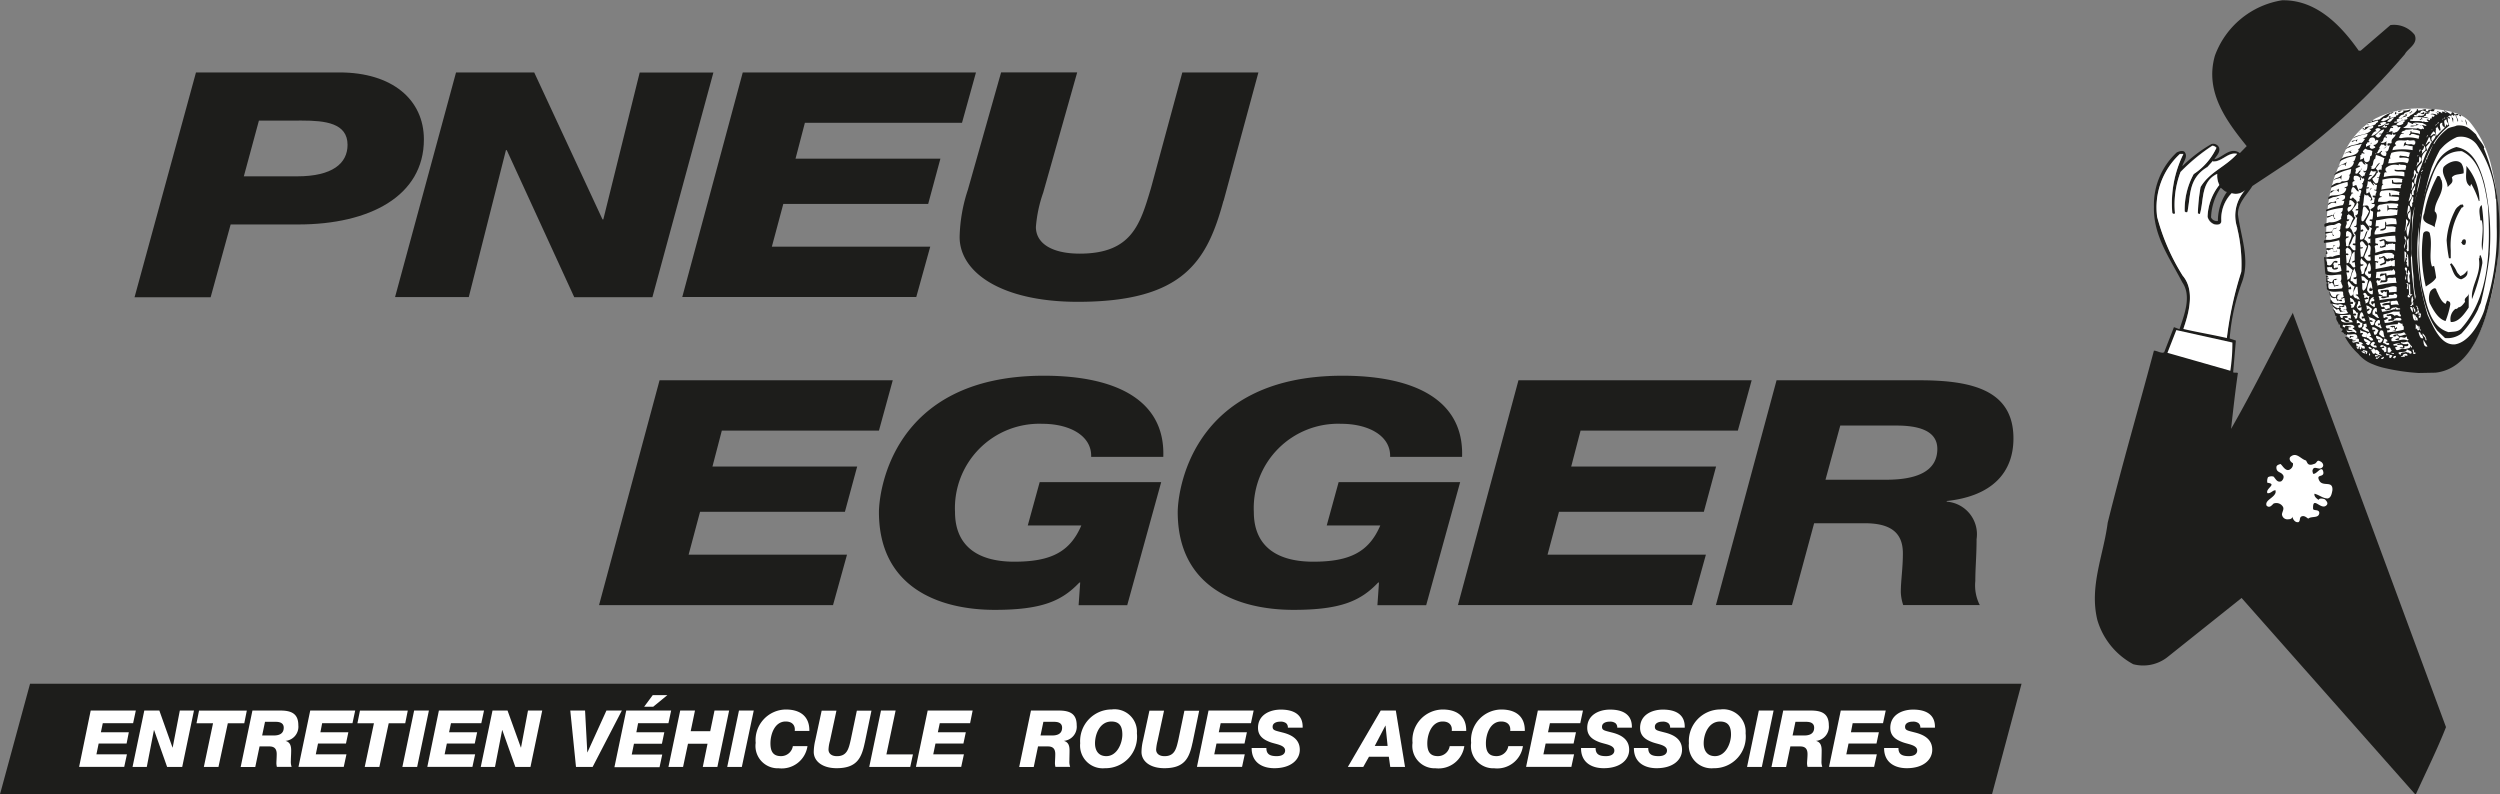 <svg xmlns="http://www.w3.org/2000/svg" xmlns:xlink="http://www.w3.org/1999/xlink" width="158" height="50.197" viewBox="0 0 158 50.197">
  <rect x="0" y="0" width="158" height="50.197" fill="#808080" stroke="none"/>
  <defs>
    <style>
      .cls-1 {
        fill: none;
      }

      .cls-2 {
        fill: #1d1d1b;
      }

      .cls-3 {
        fill: #fff;
      }

      .cls-4 {
        clip-path: url(#clip-path);
      }
    </style>
    <clipPath id="clip-path">
      <rect id="Rechteck_902" data-name="Rechteck 902" class="cls-1" width="158" height="50.197"/>
    </clipPath>
  </defs>
  <g id="TWO_Kunden_Logosammlung_PneuEgger" transform="translate(-0.15 -0.15)">
    <path id="Pfad_2252" data-name="Pfad 2252" class="cls-2" d="M126.044,50.177H.15l1.9-6.987H127.912l-1.867,6.987Z" transform="translate(0 0.17)"/>
    <path id="Pfad_2253" data-name="Pfad 2253" class="cls-3" d="M5.863,44.88H8.714l-.171.8H6.626l-.12.572H8.272l-.141.713H6.365l-.141.683H8.152l-.171.793H5.13l.733-3.564Z" transform="translate(0.02 0.176)"/>
    <path id="Pfad_2254" data-name="Pfad 2254" class="cls-3" d="M9.233,44.88h.954l.833,2.339h.01l.452-2.339h.894l-.743,3.564h-.954l-.823-2.329h-.01l-.452,2.329h-.9l.743-3.564Z" transform="translate(0.033 0.176)"/>
    <path id="Pfad_2255" data-name="Pfad 2255" class="cls-3" d="M15.542,45.683H14.5l-.592,2.761h-.924l.582-2.761H12.52l.161-.8H15.7l-.161.8Z" transform="translate(0.049 0.176)"/>
    <path id="Pfad_2256" data-name="Pfad 2256" class="cls-3" d="M16.053,44.88H17.8c.653,0,1.144.161,1.144.924a.9.9,0,0,1-.813.994h0c.261.07.361.261.361.6,0,.261-.02.462-.02.663a.951.951,0,0,0,.05.381h-.934a1.386,1.386,0,0,1-.03-.2c0-.181.02-.371.02-.612,0-.311-.131-.482-.462-.482h-.622l-.271,1.3H15.3l.743-3.564h0Zm.6,1.576H17.4c.331,0,.622-.11.622-.492,0-.3-.251-.371-.5-.371h-.683l-.181.863Z" transform="translate(0.06 0.176)"/>
    <path id="Pfad_2257" data-name="Pfad 2257" class="cls-3" d="M19.683,44.88h2.841l-.171.8H20.436l-.11.572h1.767l-.151.713H20.175l-.141.683h1.938l-.171.793H18.94l.743-3.564Z" transform="translate(0.074 0.176)"/>
    <path id="Pfad_2258" data-name="Pfad 2258" class="cls-3" d="M25.672,45.683H24.628l-.592,2.761h-.924l.582-2.761H22.65l.161-.8h3.022l-.161.8Z" transform="translate(0.089 0.176)"/>
    <path id="Pfad_2259" data-name="Pfad 2259" class="cls-3" d="M26.223,44.88h.934l-.743,3.564H25.48l.743-3.564Z" transform="translate(0.1 0.176)"/>
    <path id="Pfad_2260" data-name="Pfad 2260" class="cls-3" d="M27.783,44.88h2.851l-.171.8H28.546l-.12.572H30.2l-.151.713H28.285l-.141.683h1.928l-.171.793H27.05l.733-3.564Z" transform="translate(0.106 0.176)"/>
    <path id="Pfad_2261" data-name="Pfad 2261" class="cls-3" d="M31.153,44.88h.954l.843,2.339h.01L33.4,44.88H34.3l-.743,3.564H32.6l-.823-2.329h-.01l-.452,2.329h-.9l.743-3.564Z" transform="translate(0.119 0.176)"/>
    <path id="Pfad_2262" data-name="Pfad 2262" class="cls-3" d="M36.05,44.88h.934l.141,2.64h.01l1.2-2.64h.974l-1.847,3.564H36.411L36.05,44.88Z" transform="translate(0.142 0.176)"/>
    <path id="Pfad_2263" data-name="Pfad 2263" class="cls-3" d="M39.573,44.884h2.841l-.171.8H40.326l-.11.572h1.767l-.151.723H40.065l-.141.683h1.928l-.171.8H38.83l.743-3.564h0Zm1.677-.974h.924l-.894.733h-.572l.542-.733Z" transform="translate(0.152 0.173)"/>
    <path id="Pfad_2264" data-name="Pfad 2264" class="cls-3" d="M42.973,44.88h.934l-.271,1.305H44.87l.271-1.305h.924l-.743,3.564H44.4l.3-1.466H43.465l-.311,1.466H42.23l.743-3.564Z" transform="translate(0.166 0.176)"/>
    <path id="Pfad_2265" data-name="Pfad 2265" class="cls-3" d="M46.673,44.88h.934l-.753,3.564H45.93l.743-3.564Z" transform="translate(0.18 0.176)"/>
    <path id="Pfad_2266" data-name="Pfad 2266" class="cls-3" d="M50.19,46.165c.04-.331-.141-.592-.572-.592-.7,0-.964.813-.964,1.375,0,.462.131.813.663.813a.75.75,0,0,0,.753-.632h.924a1.644,1.644,0,0,1-1.817,1.4,1.41,1.41,0,0,1-1.456-1.606,1.933,1.933,0,0,1,1.907-2.108c.894,0,1.5.422,1.486,1.355H50.18Z" transform="translate(0.188 0.176)"/>
    <path id="Pfad_2267" data-name="Pfad 2267" class="cls-3" d="M54.6,46.918c-.2.954-.492,1.606-1.777,1.606-.924,0-1.446-.462-1.446-1.024a3.334,3.334,0,0,1,.1-.753l.4-1.857h.934L52.4,46.8a2.354,2.354,0,0,0-.09.542c0,.261.2.422.532.422.643,0,.743-.472.873-1.034L54.1,44.89h.924L54.6,46.928h0Z" transform="translate(0.202 0.176)"/>
    <path id="Pfad_2268" data-name="Pfad 2268" class="cls-3" d="M55.613,44.88h.924l-.582,2.771h1.677l-.171.793H54.87l.743-3.564Z" transform="translate(0.216 0.176)"/>
    <path id="Pfad_2269" data-name="Pfad 2269" class="cls-3" d="M58.553,44.88h2.841l-.161.8H59.316l-.12.572h1.767l-.151.713H59.045l-.141.683h1.938l-.171.793H57.81l.743-3.564Z" transform="translate(0.227 0.176)"/>
    <path id="Pfad_2270" data-name="Pfad 2270" class="cls-3" d="M65.053,44.88H66.8c.653,0,1.144.161,1.144.924a.9.9,0,0,1-.813.994h0c.261.07.361.261.361.6,0,.261-.01.462-.01.663a.951.951,0,0,0,.05.381H66.6a1.386,1.386,0,0,1-.03-.2c0-.181.02-.371.02-.612,0-.311-.131-.482-.462-.482H65.5l-.271,1.3H64.31l.743-3.564Zm.6,1.576H66.4c.331,0,.622-.11.622-.492,0-.3-.251-.371-.5-.371h-.683l-.181.863Z" transform="translate(0.253 0.176)"/>
    <path id="Pfad_2271" data-name="Pfad 2271" class="cls-3" d="M70.148,44.81a1.416,1.416,0,0,1,1.586,1.506,1.994,1.994,0,0,1-2.018,2.209,1.434,1.434,0,0,1-1.566-1.576,2,2,0,0,1,2-2.138ZM69.8,47.762c.673,0,1.014-.8,1.014-1.365,0-.532-.191-.823-.693-.823-.723,0-1.034.793-1.034,1.375,0,.462.221.813.713.813Z" transform="translate(0.268 0.176)"/>
    <path id="Pfad_2272" data-name="Pfad 2272" class="cls-3" d="M75.233,46.918c-.2.954-.492,1.606-1.777,1.606-.934,0-1.446-.462-1.446-1.024a3.335,3.335,0,0,1,.1-.753l.4-1.857h.924L73.024,46.8a3.055,3.055,0,0,0-.09.542c0,.261.2.422.532.422.643,0,.743-.472.873-1.034l.382-1.837h.934l-.422,2.038h0Z" transform="translate(0.283 0.176)"/>
    <path id="Pfad_2273" data-name="Pfad 2273" class="cls-3" d="M76.233,44.88h2.851l-.171.8H77l-.12.572h1.777l-.151.713H76.735l-.141.683h1.928l-.171.793H75.5l.733-3.564Z" transform="translate(0.297 0.176)"/>
    <path id="Pfad_2274" data-name="Pfad 2274" class="cls-3" d="M79.874,47.25c0,.381.211.512.653.512.371,0,.532-.161.532-.351,0-.351-.542-.392-.914-.522-.442-.161-.8-.392-.8-.914,0-.813.733-1.155,1.446-1.155.763,0,1.406.281,1.375,1.144h-.934a.344.344,0,0,0-.12-.291.567.567,0,0,0-.371-.09c-.231,0-.472.09-.472.321s.151.241.653.371,1.064.392,1.064,1.084c0,.632-.562,1.165-1.606,1.165-.853,0-1.446-.432-1.436-1.275h.934Z" transform="translate(0.311 0.176)"/>
    <path id="Pfad_2275" data-name="Pfad 2275" class="cls-3" d="M87.088,44.88h.944l.582,3.564h-.934l-.09-.643H86.335l-.361.643H85l2.078-3.564h0ZM86.7,47.119h.813l-.131-1.285h-.01L86.7,47.119Z" transform="translate(0.334 0.176)"/>
    <path id="Pfad_2276" data-name="Pfad 2276" class="cls-3" d="M91.55,46.165c.04-.331-.141-.592-.572-.592-.7,0-.974.813-.974,1.375,0,.462.131.813.663.813a.75.75,0,0,0,.753-.632h.924a1.644,1.644,0,0,1-1.817,1.4,1.41,1.41,0,0,1-1.456-1.606,1.933,1.933,0,0,1,1.907-2.108c.894,0,1.5.422,1.486,1.355H91.54Z" transform="translate(0.351 0.176)"/>
    <path id="Pfad_2277" data-name="Pfad 2277" class="cls-3" d="M95.23,46.165c.04-.331-.141-.592-.572-.592-.7,0-.964.813-.964,1.375,0,.462.131.813.663.813a.75.75,0,0,0,.753-.632h.924a1.644,1.644,0,0,1-1.817,1.4,1.41,1.41,0,0,1-1.456-1.606,1.933,1.933,0,0,1,1.907-2.108c.894,0,1.5.422,1.486,1.355H95.22Z" transform="translate(0.365 0.176)"/>
    <path id="Pfad_2278" data-name="Pfad 2278" class="cls-3" d="M96.963,44.88h2.851l-.171.8H97.726l-.12.572h1.767l-.151.713H97.455l-.141.683h1.938l-.171.793H96.22l.743-3.564Z" transform="translate(0.379 0.176)"/>
    <path id="Pfad_2279" data-name="Pfad 2279" class="cls-3" d="M100.6,47.25c0,.381.211.512.653.512.371,0,.532-.161.532-.351,0-.351-.542-.392-.914-.522-.442-.161-.8-.392-.8-.914,0-.813.733-1.155,1.446-1.155.763,0,1.406.281,1.375,1.144h-.924a.344.344,0,0,0-.12-.291.567.567,0,0,0-.371-.09c-.231,0-.472.09-.472.321s.151.241.653.371,1.064.392,1.064,1.084c0,.632-.562,1.165-1.606,1.165-.853,0-1.446-.432-1.436-1.275h.924Z" transform="translate(0.392 0.176)"/>
    <path id="Pfad_2280" data-name="Pfad 2280" class="cls-3" d="M103.914,47.25c0,.381.211.512.653.512.371,0,.532-.161.532-.351,0-.351-.542-.392-.9-.522-.442-.161-.8-.392-.8-.914,0-.813.733-1.155,1.446-1.155.763,0,1.406.281,1.375,1.144h-.924a.344.344,0,0,0-.12-.291.567.567,0,0,0-.371-.09c-.231,0-.472.09-.472.321s.151.241.653.371,1.064.392,1.064,1.084c0,.632-.562,1.165-1.606,1.165-.843,0-1.446-.432-1.436-1.275h.934Z" transform="translate(0.405 0.176)"/>
    <path id="Pfad_2281" data-name="Pfad 2281" class="cls-3" d="M108.468,44.81a1.416,1.416,0,0,1,1.586,1.506,1.994,1.994,0,0,1-2.018,2.209,1.434,1.434,0,0,1-1.566-1.576,2,2,0,0,1,2-2.138Zm-.351,2.952c.673,0,1.014-.8,1.014-1.365,0-.532-.191-.823-.693-.823-.723,0-1.034.793-1.034,1.375,0,.462.221.813.713.813Z" transform="translate(0.419 0.176)"/>
    <path id="Pfad_2282" data-name="Pfad 2282" class="cls-3" d="M110.873,44.88h.934l-.743,3.564h-.934l.743-3.564Z" transform="translate(0.434 0.176)"/>
    <path id="Pfad_2283" data-name="Pfad 2283" class="cls-3" d="M112.4,44.88h1.747c.653,0,1.144.161,1.144.924a.9.9,0,0,1-.813.994h0c.261.07.361.261.361.6,0,.261-.01.462-.01.663a.951.951,0,0,0,.05.381h-.934a1.386,1.386,0,0,1-.03-.2c0-.181.03-.371.03-.612,0-.311-.131-.482-.462-.482h-.622l-.271,1.3h-.924l.743-3.564h0Zm.6,1.576h.743c.331,0,.622-.11.622-.492,0-.3-.251-.371-.5-.371h-.683l-.181.863Z" transform="translate(0.44 0.176)"/>
    <path id="Pfad_2284" data-name="Pfad 2284" class="cls-3" d="M116.033,44.88h2.841l-.171.8h-1.918l-.11.572h1.767l-.151.713h-1.767l-.141.683h1.928l-.171.793H115.29l.743-3.564Z" transform="translate(0.454 0.176)"/>
    <g id="Gruppe_12540" data-name="Gruppe 12540" class="cls-4" transform="translate(0.15 0.15)">
      <path id="Pfad_2285" data-name="Pfad 2285" class="cls-3" d="M119.664,47.25c0,.381.211.512.653.512.371,0,.532-.161.532-.351,0-.351-.542-.392-.9-.522-.442-.161-.8-.392-.8-.914,0-.813.733-1.155,1.446-1.155.763,0,1.406.281,1.375,1.144h-.924a.344.344,0,0,0-.12-.291.567.567,0,0,0-.371-.09c-.231,0-.472.09-.472.321s.151.241.653.371,1.064.392,1.064,1.084c0,.632-.562,1.165-1.606,1.165-.843,0-1.446-.432-1.436-1.275h.934Z" transform="translate(0.318 0.026)"/>
      <path id="Pfad_2286" data-name="Pfad 2286" class="cls-2" d="M144.559,19.877c-1.305,2.44-2.57,5.02-3.925,7.379.131-1.175.261-2.359.432-3.534-.09-.04-.221,0-.3-.04l.171-2.008-.392-.131a13.417,13.417,0,0,1,.783-3.574c.522-1.436-.09-2.881-.261-4.277,0-.743.572-1.225.914-1.787l2.309-1.526a43.081,43.081,0,0,0,7.329-6.807c.171-.351.873-.653.612-1.225a1.658,1.658,0,0,0-1.526-.612l-1.877,1.616H148.7c-1.134-1.616-2.7-3.233-4.849-3.182a5.425,5.425,0,0,0-4.237,3.494c-.653,2.269.7,4.106,2.008,5.722l-.432.442c-.612-.442-1.094.3-1.616.392.131-.221.392-.432.3-.743a.4.4,0,0,0-.482-.221,8.891,8.891,0,0,0-1.837,1.4c.04-.261.392-.612.131-.914-.131-.09-.3-.04-.482.04a4.518,4.518,0,0,0-1.446,3.444c-.04,1.837,1,3.233,1.787,4.759.612.873.131,2.048-.171,2.972l-.351-.131-.612,1.576c-.131.131-.442-.09-.653-.09-.964,3.624-2.008,7.2-2.921,10.873-.261,2.048-1.175,4.016-.653,6.154a4.66,4.66,0,0,0,2.269,2.791,2.482,2.482,0,0,0,2.138-.432l4.708-3.755,11,12.439c.653-1.446,1.355-2.841,1.918-4.277l-9.688-26.193h0Zm-6.937,1.044c.351-1,.743-2.44-.04-3.363a13.383,13.383,0,0,1-1.616-3.715A4.641,4.641,0,0,1,137.4,9.868h.221a7.089,7.089,0,0,0-.7,3.715.1.1,0,0,0,.171.04,5.82,5.82,0,0,1,.351-2.62,11.505,11.505,0,0,1,2.008-1.657.377.377,0,0,1,.261.131,4.029,4.029,0,0,1-1.436,1.657,4.827,4.827,0,0,0-.572,2.359c.04.04.09.09.171.04.221-1,.03-2.1,1.265-2.841l.351-.392v.04c.562.04.964-.612,1.526-.482-.743.833-1.747,1.134-2.309,2.1a10.3,10.3,0,0,0-.171,1.657.169.169,0,0,0,.131.04c.261-.873.04-2.048,1.094-2.53a1.35,1.35,0,0,0,.131.7,3.41,3.41,0,0,0-.743,2.008.691.691,0,0,0,.432.482c.171.04.432.04.432-.221a2.305,2.305,0,0,1,.653-1.747.837.837,0,0,0,.873-.221,2.4,2.4,0,0,0-.522,2.4,9.667,9.667,0,0,1,.261,2.751,22.54,22.54,0,0,0-.914,4.186c-.964-.221-1.787-.351-2.751-.572h0Zm2.751-8.644a3.242,3.242,0,0,0-.572,1.837.4.4,0,0,1-.432-.221,3.541,3.541,0,0,1,.612-1.877c.131.09.261.261.392.261Z" transform="translate(0.37 -0.15)"/>
    </g>
    <path id="Pfad_2287" data-name="Pfad 2287" class="cls-2" d="M137.95,13.32a2.578,2.578,0,0,0,.954,1.064c0,.11-.11.04-.191.04a2.116,2.116,0,0,1-.873-1.024c0-.04.04-.08.11-.08Z" transform="translate(0.543 0.052)"/>
    <path id="Pfad_2288" data-name="Pfad 2288" class="cls-3" d="M141.01,14.51a2.4,2.4,0,0,1,.522-2.4.857.857,0,0,1-.873.221,2.291,2.291,0,0,0-.653,1.747c0,.261-.261.261-.442.221a.671.671,0,0,1-.432-.482,3.41,3.41,0,0,1,.743-2.008,1.351,1.351,0,0,1-.131-.7c-1.044.482-.833,1.657-1.094,2.53a.169.169,0,0,1-.131-.04,11.584,11.584,0,0,1,.171-1.657c.572-.964,1.566-1.265,2.309-2.1-.572-.131-.964.522-1.526.482v-.04l-.351.392c-1.235.733-1.044,1.837-1.265,2.841a.13.13,0,0,1-.171-.04,4.617,4.617,0,0,1,.572-2.359,4.02,4.02,0,0,0,1.436-1.657.377.377,0,0,0-.261-.131,11.974,11.974,0,0,0-2.008,1.657,5.82,5.82,0,0,0-.351,2.62.109.109,0,0,1-.171-.04,7.03,7.03,0,0,1,.7-3.715h-.221a4.574,4.574,0,0,0-1.436,3.976,13.383,13.383,0,0,0,1.616,3.715c.783.914.392,2.359.04,3.363.964.221,1.787.351,2.751.572a22.364,22.364,0,0,1,.914-4.186,9.668,9.668,0,0,0-.261-2.751h0Z" transform="translate(0.535 0.036)"/>
    <path id="Pfad_2289" data-name="Pfad 2289" class="cls-3" d="M140.7,21.713a11.8,11.8,0,0,1-.131,1.787l-3.976-1.134.562-1.436,3.534.783h0Z" transform="translate(0.538 0.082)"/>
    <path id="Pfad_2290" data-name="Pfad 2290" class="cls-3" d="M145.43,29.322c.09.131.261.09.392.04.221-.04.171-.3.392-.171.131.04.261.221.171.351-.221.3-.572-.181-.653.261l.04.171c.221.09.562-.612.653-.09.04.351-.482.09-.261.522s.873-.04.833.612c-.04.221-.09.482-.3.522-.3,0-.522-.221-.833-.3-.04.171.131.3.261.392.04-.131.261-.09.392-.04.09.09.221.221.131.351-.351.432-.914-.653-.873.261.04.131.392,0,.392.261-.04.351-.482.171-.7.351-.131-.09-.261-.221-.442-.131-.131.09-.04.261-.171.351-.221.04-.351-.171-.392-.351,0,.131-.131.171-.261.171a.345.345,0,0,1-.392-.3c0-.171.171-.351.04-.522a.482.482,0,0,0-.572-.171c-.131.131-.261.3-.442.131-.131-.351.482-.482.572-.833v-.131c-.171-.04-.3.221-.522.171-.131-.3.653-.572,0-.653a.563.563,0,0,1,.04-.351.458.458,0,0,1,.351-.04c.131.131.221.392.482.3.131-.09.221-.3.09-.432-.131-.171-.392-.131-.392-.442,0-.131.09-.171.261-.221.131.09.351.572.653.3a.369.369,0,0,0,.131-.351c-.171-.09-.261-.261-.171-.392.392-.351.653.131,1,.221l.09.171h0Z" transform="translate(0.562 0.113)"/>
    <path id="Pfad_2291" data-name="Pfad 2291" class="cls-3" d="M149.642,7.643A6.166,6.166,0,0,1,153,7c2.239.06,2.63.813,2.721.9a6.792,6.792,0,0,1,1.325,2.821,16.163,16.163,0,0,1,.442,4.558,16.977,16.977,0,0,1-1.094,5.592c-.331.713-1.024,2.54-3.032,2.741-1.928.02-3.725-.4-4.468-1.064a7.35,7.35,0,0,1-2.219-5.14c-.341-4.839.361-5.953,1.124-7.781a4.717,4.717,0,0,1,1.847-1.978h0Z" transform="translate(0.577 0.027)"/>
    <path id="Pfad_2292" data-name="Pfad 2292" class="cls-2" d="M147.381,12.63c-.09-.04-.131.04-.171.09.04,0,.09-.09.171-.04v-.04h0Z" transform="translate(0.58 0.049)"/>
    <path id="Pfad_2293" data-name="Pfad 2293" class="cls-2" d="M146.55,16.31a.149.149,0,0,0-.03-.09.123.123,0,0,0,.03.09Z" transform="translate(0.577 0.063)"/>
    <path id="Pfad_2294" data-name="Pfad 2294" class="cls-2" d="M154.49,7.54a.143.143,0,0,0-.02-.04v.04Z" transform="translate(0.608 0.029)"/>
    <path id="Pfad_2295" data-name="Pfad 2295" class="cls-2" d="M146.59,15.79v.09h.131v.04l.261-.131.09.221a.226.226,0,0,0,.07-.01c-.05-.03-.11-.04-.11-.12a.486.486,0,0,1,0-.171c-.05.141-.412.01-.442.09h0Z" transform="translate(0.577 0.061)"/>
    <path id="Pfad_2296" data-name="Pfad 2296" class="cls-2" d="M154.49,7.54c.04.11.05.241.09.351-.02-.151.07-.311-.09-.351Z" transform="translate(0.608 0.029)"/>
    <path id="Pfad_2297" data-name="Pfad 2297" class="cls-2" d="M147.04,15.7a.188.188,0,0,1,.141-.1h-.151a.87.87,0,0,1,.02.1h0Z" transform="translate(0.579 0.061)"/>
    <path id="Pfad_2298" data-name="Pfad 2298" class="cls-2" d="M156.29,14.024h.09c.171.653-.09,1.4.04,1.918a10.624,10.624,0,0,0-.04-2.881c-.261.171-.09.7-.09.964Z" transform="translate(0.615 0.051)"/>
    <path id="Pfad_2299" data-name="Pfad 2299" class="cls-2" d="M156.2,16.411c.171,1.044-.522,1.707-.432,2.58a11.524,11.524,0,0,0,.653-2.269.984.984,0,0,0-.131-.522c-.09.09,0,.221-.09.221h0Z" transform="translate(0.613 0.063)"/>
    <path id="Pfad_2300" data-name="Pfad 2300" class="cls-2" d="M155.681,11.9c-.04-.09.04-.131.04-.171a5.713,5.713,0,0,1,.482,1.094s.04-.04.04,0a3.489,3.489,0,0,0-.833-2.229c.04.432-.171,1.044.261,1.305h0Z" transform="translate(0.612 0.041)"/>
    <path id="Pfad_2301" data-name="Pfad 2301" class="cls-2" d="M155.334,19.152c-.131.171-.261.351-.432.351,0,.04-.131.131-.171.09a.8.8,0,0,0-.3.833c.482.04.873-.522,1.134-.914V18.6c0,.261-.351.261-.221.572h0Z" transform="translate(0.608 0.073)"/>
    <path id="Pfad_2302" data-name="Pfad 2302" class="cls-2" d="M154.779,9.41a2.037,2.037,0,0,0-1.185.914,10.373,10.373,0,0,0-1.175,5.15c-.131,1.968.271,4.367,1.175,5.542l.482.462a1.466,1.466,0,0,0,1.044-.291,6.333,6.333,0,0,0,1.044-1.526,2.113,2.113,0,0,1,.171-.392,26.3,26.3,0,0,0,.522-2.751l.04-.351v-.131a14.669,14.669,0,0,0-.351-4.407c-.3-1.044-.7-2.048-1.787-2.229h0Zm.351,11.435c-.221.261-.522.221-.833.261-1.175-.351-1.355-1.707-1.656-2.841a14.151,14.151,0,0,1,.261-5.933c.392-1.094.632-2.53,2.038-2.66.07.01.171-.04.281.04,1.094.562,1.355,2.1,1.566,3.4.171,2.791.09,5.763-1.657,7.73Z" transform="translate(0.6 0.036)"/>
    <path id="Pfad_2303" data-name="Pfad 2303" class="cls-2" d="M147.733,19.371h-.09c0,.09-.131.04-.221.04v.131h-.131a.613.613,0,0,1-.351-.3c.04.261.171.3.351.432v-.09c.171.04.09.131.221.221.04-.09.261,0,.261-.04a.368.368,0,0,1-.3-.131c.131-.04-.04-.09,0-.171.09,0,.131,0,.171.04-.09-.04.131,0,.09-.131h0Z" transform="translate(0.579 0.075)"/>
    <g id="Gruppe_12541" data-name="Gruppe 12541" class="cls-4" transform="translate(0.15 0.15)">
      <path id="Pfad_2304" data-name="Pfad 2304" class="cls-2" d="M147.24,15.92l-.1.07a1.132,1.132,0,0,1,.141-.02l-.04-.04h0Z" transform="translate(0.429 -0.088)"/>
      <path id="Pfad_2305" data-name="Pfad 2305" class="cls-2" d="M156.58,9.44c-.131-.3-.392-.522-.522-.823-.392-.351-.6-.612-1.215-.562-.171.09-.432.09-.612.221l-.04.04a3.086,3.086,0,0,0-.783.914l-.04-.04a4,4,0,0,1,1-1.124,1.067,1.067,0,0,1-.09-.522c.04.09.09.04.131.09v-.09a.222.222,0,0,1-.131-.04l-.04.09c-.09-.09,0,0,.04-.09l.131-.09a.362.362,0,0,1,.09.09.18.18,0,0,1,.04-.141c.03.03.11.06.131.11,0-.05.02-.11.08-.11.04.221.131.221.131.432h.04c.04-.171-.171-.261-.09-.432,0,.04.04.04.09.04.09-.131-.131-.04-.131-.09-.09.131-.131-.131-.221-.09-.09,0-.04.04-.09.131l-.432-.261c-.04.131.171.04.131.171-.04,0-.131-.09-.261-.09V7.3c-.09-.131-.261-.09-.3-.171-.04.171.131,0,.09.171l-.221-.09.131.09s0,.09-.04.09l-.04-.04c-.09,0-.261-.09-.351,0,.09,0,.221,0,.261.09l-.09.09v-.04h-.09s0,.131-.04.131c-.171,0-.261-.131-.482-.09.04-.131.221-.04.131-.221h.261s-.131,0-.09-.09c-.131.04-.221-.04-.221.131-.04,0-.04-.09-.04-.131-.131-.04-.09.131-.221.04,0,.131.171.04.221.09-.04.131-.171.04-.221.131v-.04s-.171-.04-.171.04c-.09,0-.221.04-.261-.04.04-.09.131-.04.171-.04v-.09c.09.04.09-.131.221-.04v-.04c.171-.3.341.04.6,0v-.09l.04-.04c.04.09.261.04.261.04l-.04-.04.09-.04c-.221-.09-.171,0-.432,0v.09s-.171.04-.171-.09l.04-.04c-.221,0-.3.09-.522.09V7.02s-.09,0-.09.04h.04a1.027,1.027,0,0,1-.432.351c-.09.131-.171.09-.221.131l.04.04c0,.131-.171.09-.261.131l.131.04c-.09.09-.171.09-.131.171a.418.418,0,0,1-.432.09c0-.131.261-.221.392-.3-.261-.221.261-.171.261-.3l-.04-.04.09-.09-.171.09.09.04c-.221,0-.261.261-.522.171.09-.04.131-.221.351-.221.04-.221.432-.09.432-.351-.261.171-.562.04-.783.131v.04c.131.04.221-.131.351-.04-.131.171-.171.09-.351.171a.053.053,0,0,1-.04.09s-.09.04-.09,0v.09a2.216,2.216,0,0,0-.351.09c-.04-.04,0-.09,0-.131l-.131.04.09.09c-.171.09-.392.261-.562.171l.171-.171c.3.04.3-.261.472-.3v.04l.171-.131a2.047,2.047,0,0,0-.914.482,2.851,2.851,0,0,0-.392.09l-.09-.04v.09a.408.408,0,0,0-.261.09,2.73,2.73,0,0,0,.612-.171c.171.131-.131.131-.09.221-.221.171-.482.131-.693.221.04.131-.09.131-.131.171.3,0,.261-.261.653-.261v.09a.312.312,0,0,1-.261.09l.131.09c-.3.351-.863.221-1.175.522a3.412,3.412,0,0,1,.954-.3c-.04.261-.171.221-.3.3a.169.169,0,0,1,.131.04l-.131.171s-.131.131-.171.04c-.3.221-.693.09-.914.432L148,9.43v.04l.131-.09c.221-.09.522-.09.693-.171v.04c-.09.131-.09.3-.261.3h.04a.145.145,0,0,1,.04.09c-.171.482-1.044.221-1.215.693a2.309,2.309,0,0,1,1.044-.351c-.04.131-.09.432-.261.351l.131.04c-.131.653-.954.261-1.255.823a4.51,4.51,0,0,1,1.084-.392c-.04.131,0,.351-.171.392.131-.04.04.221,0,.3-.09.09-.351.09-.432.09-.131.171-.221.04-.392.131-.09.04-.351.171-.261.261a4.174,4.174,0,0,1,.994-.351c.04,0,.04.04.04.09.04.261-.131.171-.221.3.04,0,.131-.04.131.04-.09.432-.612.392-.954.432-.09.04-.221.09-.171.221l.3-.131c.3,0,.482-.221.743-.09.04.221-.09.261-.221.3l.171.04a.544.544,0,0,1-.09.261,4.632,4.632,0,0,0-.873.221c-.09.04-.221.04-.171.171a4.385,4.385,0,0,1,1.044-.221v.04a.311.311,0,0,1-.151.3c.251-.02-.02.221.06.351a1.137,1.137,0,0,1-.783.221c-.09.09-.392,0-.261.3a1.326,1.326,0,0,1,.482-.131c.221.04.432-.3.562,0-.131.09.04.351-.221.351.221-.04.171.261.131.432a2.151,2.151,0,0,1-.482.131c-.221.09-.612-.09-.522.221a5.631,5.631,0,0,0,.954-.171c.04.171.09.351-.04.482,0-.04-.09,0-.09-.04v.09h.09c.171,0,.04.261.09.392a1.418,1.418,0,0,0-.482.131c-.171-.07-.4.1-.482,0,0,.01-.02.03-.04.04.04.3.04.783.09,1.044.261.171.733,0,.994.04,0,.151.06.4-.09.432h.09c0,.221.171.261.04.432a3.85,3.85,0,0,1-.743.04c-.171,0-.131-.221-.09-.351h-.09V18a.145.145,0,0,1,.09-.04c.05,0,.04.04.04.09l.131-.04c.171-.04.131.261.221.221.04-.04.171-.04.221-.04V18.1c-.04.09-.131,0-.221.09a.591.591,0,0,1-.04-.392c.09.09.131-.04.221-.04-.221-.04-.3.04-.351.221-.131-.04-.221-.09-.351-.131l.04-.131.09.04v-.04c-.04-.131-.09.04-.131,0-.04-.09.09-.09.131-.131-.09,0-.131-.04-.171-.04v.09c.04.09-.04.351.09.351a.039.039,0,0,1-.04.04c-.04.131.04.261,0,.351.221.3.733.131.994.171.09.04,0,.221.09.3a.167.167,0,0,1-.171.09c.04.171.09-.04.221.04-.04.131.09.221-.04.3-.261-.04-.653.131-.783-.171-.06,0-.07-.05-.08-.1V19.3c.171.04.3.04.482.09.171-.131.351.09.432,0a.29.29,0,0,1,.09.3h-.171v.04c.261-.09.171.09.3.171a1.163,1.163,0,0,1-.783,0c-.04-.09-.09-.221-.221-.221.171.09.131.482.261.432-.09.261.131.351.131.522h.09c0,.171,0,.221.131.261.09.131-.131.171,0,.221.131,0,.131.221.221.09-.04.131.04.04.09.131v-.09c.221.09.653-.171.653.221l-.131.04a.432.432,0,0,1,.221.04c0,.04.04.171-.04.221l-.04-.04c-.09-.04-.261.04-.351-.04.04-.09.3,0,.221-.09a.227.227,0,0,1-.3-.171c0-.04.221.04.171-.04l-.221-.04c0,.261-.261,0-.3.09a4.11,4.11,0,0,0,.823,1.044,2.2,2.2,0,0,0,.954.673,3.852,3.852,0,0,0,.6.2,13.113,13.113,0,0,0,2.259.341l1.064-.02c2.068-.221,2.972-2.58,3.454-4.538a23.327,23.327,0,0,0,.522-2.952,6.142,6.142,0,0,0,.04-.653A13.322,13.322,0,0,0,156.55,9.5h0Zm-9.939,7.811c.09,0-.04-.171,0-.261v-.04c0,.131.09.04.171.04-.04.04.11.01.131,0,0,.08.04.131.131.171.09,0,.221,0,.261-.09,0-.09-.09,0-.131-.04a.039.039,0,0,0-.04.04c-.171.04-.04-.171-.131-.221l.04-.131c.09-.04.261.09.221-.09-.392-.131-.261.432-.653.221.04-.221-.09-.171-.09-.392a1.6,1.6,0,0,0,.783-.04c.04.04.04-.04.131,0v.392a.222.222,0,0,0-.131.04.039.039,0,0,0,.04.04l.09-.04a1.382,1.382,0,0,1,.09.392,1.114,1.114,0,0,1-.914,0h0ZM154.1,7.532v.09h-.04s0-.09.04-.09Zm-.131.09h.04l-.09.09.04-.09h0Zm-.261.221s-.04.131-.09.09a.1.1,0,0,1,.09-.09Zm-.171.131h.04l-.09.131.04-.131h0Zm-.04.3.131-.171c-.04.09.09.131.09.261h.09c.04-.131-.171-.482.131-.482a.208.208,0,0,0,.09.261l.04.04.01-.01c.06-.171-.171-.462.12-.5-.04.171.221.3.04.392a.16.16,0,0,0-.04-.09.669.669,0,0,1-.12.2v.02h0a6.36,6.36,0,0,0-.512.522.738.738,0,0,1-.04-.432h0Zm-.221.04h.04l-.09.04.04-.04h0Zm.09.09c.392.351-.131.6-.221.914-.351.612-.472,1.215-.783,1.867a5.547,5.547,0,0,0-.171.954c-.171.04.04.392-.171.3-.09-.261.131-.432.221-.653-.131-.04-.09-.3-.04-.392a.248.248,0,0,0,.04-.3l-.171.392-.04-.04.04-.131v.04c.131-.221,0-.221.09-.482.131,0,.09.351.261.171-.261-.3.131-.482.221-.693a.641.641,0,0,1,.261-.693h.04c.04-.09-.04-.171-.04-.261l.261-.3c-.131-.09-.171.131-.3.171l.221-.482c.131.04.04.351.221.261-.09-.04-.09-.221,0-.3.04,0,.09-.131.131-.04.04,0,.04-.04.04-.09-.131-.09-.221.131-.3.09a.754.754,0,0,1,.221-.3h0Zm0,.823c-.131.261-.261.612-.392.863v.09c-.131,0-.04.171-.171.261a7.3,7.3,0,0,1,.562-1.215Zm-.693,1.606c.09.09-.04.09-.04.171-.131-.09.09-.09.04-.171Zm-.04.261v.04l-.04-.09.04.04h0Zm.04-.351.04-.04v.04Zm-.221,9.056v.04a.143.143,0,0,1,.02.06v.04h0a.176.176,0,0,0,.05-.01l.06.02-.02.151-.06-.02s0-.07-.02-.07h-.07v-.03s.02-.02.03-.02h0a.143.143,0,0,1-.02-.06v-.03a.125.125,0,0,1-.06-.1.078.078,0,0,1,.03-.06h-.01c-.1-.12-.01-.231-.12-.221v-.02h-.01v-.02h.05c.09.02.03.12.11.161v.12s.05.05.05.08h0Zm.11.371-.09.04h-.03v-.141h.03l.12.07-.04.02h0Zm.01.853h-.04l-.03-.08c-.02-.02-.07-.03-.07-.11v-.08l.02-.06.02.06.05.161a.2.2,0,0,1,.04.11h0Zm-.371-.9a.126.126,0,0,1,.04-.07l.04-.03-.02.05v.03c0,.06.11.09.11.191a.135.135,0,0,1-.02.08l-.02.04-.02-.04v-.03a.594.594,0,0,1-.06.04h-.03v-.02a.155.155,0,0,1,.05-.1c-.02-.04-.08-.1-.08-.151h0Zm-.3-.7h0V19.4h.05a.031.031,0,0,0,.02-.01h0v-.03c.02-.04.03-.11.09-.141h.03v.191h-.04a.02.02,0,0,0-.02-.02h-.02v.07h-.04a.02.02,0,0,0-.02-.02h-.06v-.02h0Zm0-.622h0c0-.01-.08-.05-.09-.07,0-.05.01-.09.01-.141,0-.08-.01-.161-.01-.251a.615.615,0,0,1,.04-.261h.04l.02.643h.131l-.03.03-.09.09-.02-.02h0Zm-1.034,3.654v.04c-.131,0-.261-.131-.392-.09v-.3c.221-.09.131.09.261.171l-.131.131c.09.04.171,0,.261.04h0Zm-.783.171c-.09-.09-.3-.04-.392-.221,0-.351.221-.09.3.04l-.04-.04c-.09.171.131.04.131.221h0Zm-1.737-2.6s.04.09.09.04c0-.04.09-.09.04-.09a.113.113,0,0,0-.171,0l-.04-.3c.131,0,.221.171.221.171l.04.04h.09c-.09.09,0,.482-.221.351.04-.09-.131-.131-.04-.221h0Zm-.221-.653v-.04h.131c.04,0,0-.04.04-.09-.131-.131-.131.04-.171-.04l-.04-.261a.416.416,0,0,1,.3.3l.04-.04c.04.131-.09.261-.09.351-.09-.04-.09.09-.171,0,0-.04.04-.171-.04-.171h0Zm.131-2.65.131-.04.04.3c-.171.171-.261-.221-.392-.221.131-.221.09-.612.351-.743v.562a1.588,1.588,0,0,0-.171.09.039.039,0,0,0,.04.04h0Zm.131.351c0,.171.171.351.09.562-.09,0-.131.04-.171.04,0,.09.09.09.171.09v-.04h.04v.351c-.131.04-.171-.09-.221-.09-.04-.131-.09-.04-.171-.131a1.689,1.689,0,0,1,.261-.783h0Zm.09,1.175h.09l.04.482c-.09,0-.131,0-.171.04a.372.372,0,0,1,.261.3c-.09,0-.09-.131-.131-.04v.04l-.09-.131-.04.04-.09-.09c-.131-.221.04-.432.131-.653h0Zm.783-.823h.171c-.04.09.04.3-.171.261-.04-.171-.351-.171-.171-.432.09-.131.09-.351.221-.522.04,0,0,.09.04.04.04.09.131.482-.04.522v-.04c-.09,0-.09.131-.04.171h0Zm.221,1.084v-.09c.09.09.04.261.04.3h-.09a.474.474,0,0,1-.261-.261,1.544,1.544,0,0,1,.171-.612c.131.04.131.3.171.522-.09,0-.09-.04-.09-.09-.04,0-.04.09-.04.09l-.04-.04a.505.505,0,0,0-.04.131c.04.09.131.04.171.04h0Zm.131.653c-.09,0-.221-.04-.171.131.131.221.131-.171.221.04V19.5c-.04.09-.261-.131-.351-.171,0-.171.09-.432.3-.432-.131.171.09.09,0,.261Zm.09-4.729.04-.392c.351,0,.823-.221,1.255-.09l.04.221V14.3a1.844,1.844,0,0,0-.653.04.365.365,0,0,0-.04-.221c-.09.131.04.351-.09.432-.09.04-.261.04-.261.131a.369.369,0,0,0,.351-.09c.04-.04,0-.131.04-.171.221.04.482-.04.612.09-.04.04-.04.171-.04.261-.432,0-.823.171-1.305.171-.04-.171.09-.3.131-.432.04,0,.09.04.131-.04,0-.09-.131-.04-.221-.04h0Zm.3-1.044c-.09-.131-.09.131-.171-.04-.04-.221.09-.3.261-.3a2.58,2.58,0,0,1,1.044-.04v.131c-.131.04,0,.131-.04.131h-.562s0-.131-.04-.171h-.04v.432c0-.3.351-.131.522-.171a.039.039,0,0,0,.04.04l.09-.04-.04.351h-.09c-.351.09-.863.04-1.175.131,0-.09-.04-.261.04-.351,0,0,.221.04.171-.09h0Zm0-.863c-.09-.09,0-.392.171-.351a2.175,2.175,0,0,1,1.084.09c-.171.04.09.261-.171.171h-.351v.04c-.131.04-.04-.131-.131-.171-.09,0,0,.171-.04.221l.6.04c.131.432-.432.171-.653.261-.131.09-.522.04-.653.04.04-.221.04-.261.261-.3a.169.169,0,0,0-.131-.04h0Zm.131-1.044a2.616,2.616,0,0,1,1.305-.04c-.131.04.04.221-.131.221-.131-.04-.392.04-.482-.04a.169.169,0,0,0-.04-.131h-.04v.221a1.4,1.4,0,0,0,.612.04c-.04.09-.09.171-.04.261a5.644,5.644,0,0,0-1.255.09c.04-.09,0-.3.131-.3h.04c-.131,0-.09-.171-.09-.3h0Zm.221-.743a.859.859,0,0,1,.823-.171v-.09c.09.09.3.04.432.09.09.09-.04.221,0,.3-.171-.04-.562.04-.693-.04v.09c.171.09.472,0,.612.09v.261a3.385,3.385,0,0,0-1.305.04l.04-.261a.145.145,0,0,1,.09-.04h.09a.193.193,0,0,1-.09-.261h0Zm.351-.954a1.932,1.932,0,0,1,1.215,0c-.131,0,0,.392-.261.221l-.341-.04c-.09-.04-.09.04-.131.09l.09.04a1.2,1.2,0,0,1,.522.04.345.345,0,0,1-.09.3c-.392-.171-.863.04-1.215,0,.09-.131,0-.3.171-.3-.09-.09,0-.221.04-.351Zm.221-.562c.09-.392.562-.131.823-.261.09.09.3,0,.432.04-.03.06.02.06.04.05h0c0,.131,0,.251-.171.211-.09-.09-.482.09-.432-.171-.131.04-.131.261-.131.3.131-.221.3,0,.562-.04V9.61a4.047,4.047,0,0,0-1.255,0c-.04.09,0-.171.09-.221l.131-.09-.09-.09h0Zm1.175,3.644-.09.09c.04.09,0,.171,0,.261-.3-.171-.04-.432.04-.693.09.09,0,.221.04.351h0Zm-.261,5.12c-.131,0-.131-.3-.09-.482,0-.04-.04-.04-.04-.09-.131.09-.04.261-.09.392-.131-.09.09-.3,0-.482.09-.04-.131-.171-.04-.3.261,0,0,.261.131.392.09-.09,0-.171.09-.221l.09.221c-.131.171.04.392-.04.562h0Zm-.07.371v.04c-.06,0-.09-.03-.09-.06,0-.05.04-.12.04-.181a.14.14,0,0,0-.05-.11l-.05-.03h.06c.08,0,.11.04.11.09,0,.07-.04.161-.04.211,0,.03,0,.03.03.04h0ZM151.54,15.2v-.171c.261.221,0,.562,0,.823-.131-.261.221-.432,0-.653Zm.351-2.861c.261.131,0,.432-.09.522,0-.131.131-.351.09-.522Zm-.04,1.124c-.131.09-.131.171-.171.3l.09-.653c.171.04.09.221.09.351h0Zm-.09.733c-.09.171-.09.392-.221.562a2.324,2.324,0,0,0,.09-.783c.09.04.171.131.131.221h0Zm.04.994v.783l-.09.04-.09-.221.04.09c.09-.04,0-.171,0-.221,0,.04.04.09.04.131.04-.171-.09-.432.09-.6h0Zm-.261.823c.261.09-.04.351.171.392,0-.09-.04-.171.04-.221a5.386,5.386,0,0,1,.04.783c-.131.04-.04-.131-.131-.131l.04-.131c-.171-.09.131-.221-.09-.3a1.278,1.278,0,0,1-.08.311v.12a.484.484,0,0,1,0-.12,5.471,5.471,0,0,0,0-.7h0Zm.221-.914a.81.81,0,0,1-.04-.653.746.746,0,0,0,.171-.432.31.31,0,0,1-.04-.482h.04l.04-.261a8.1,8.1,0,0,1-.171,1.817h0Zm.171-2.992c.131-.131.04-.3.09-.482.261.131,0,.3,0,.482Zm-1.385,8.724c0,.09-.09.04-.131.04-.04-.04-.09-.131-.04-.171a4.712,4.712,0,0,1,.733-.09c.04-.261.171.04.3-.04a.269.269,0,0,0,.04.171h.04v.221a8.1,8.1,0,0,1-1.044.171v-.171c.04.09.131,0,.171,0a.208.208,0,0,0-.09-.131h0Zm-1.044.131v-.171a.569.569,0,0,1,.392.221c-.09.131-.09.3-.261.261a.432.432,0,0,1-.04-.221c.04,0,.09.04.09,0v-.09h-.171Zm-.171-.562a.536.536,0,0,0-.09-.3c.04,0,.04.09.131.09a1.161,1.161,0,0,1,.351.171c-.131.09-.04.392-.3.3l-.09-.221c.09.04.171.04.221-.04-.09.04-.131-.131-.221,0h0Zm-.261-1.345a.5.5,0,0,1,.171-.04c0-.131-.09-.04-.131-.131v.04c-.221.131-.04-.171-.171-.171v-.09c.221-.131.171.221.392.171-.09.131,0,.351-.171.432l-.09.04c.04-.171-.131-.261,0-.261h0Zm-.221-1.044h.171c.04-.131-.04-.131-.131-.171l-.04.04-.04-.3c.221,0,.261.171.432.261-.09.3-.09.522-.3.653-.131-.09-.04-.3-.09-.482h0Zm.653,1.646c-.09.04-.04.351-.261.3-.131-.09-.04-.351-.131-.522.171,0,.221.09.392.221h0Zm1.385-3.172c-.131-.131-.261.04-.392-.04,0,.131-.09-.04-.131.04,0-.09-.131-.221-.171-.171-.09.04-.171.131-.221.04a.169.169,0,0,0-.04.131l.3-.09c-.04.131.09.171.04.3-.131.09-.261.09-.3.171.09.09.171-.04.3-.04.131-.04.09-.131.131-.221.09.131.261-.09.3,0v.04a.341.341,0,0,1,.221-.09v.392h-.171v-.04c-.3.09-.823.171-1.044.221V16.7a.222.222,0,0,1,.131.04.139.139,0,0,0,.04-.09l-.221-.04v-.351c.221,0,.261-.09.432-.09a1.293,1.293,0,0,1,.693-.04c0,.131.09.04.09.09.04.131-.04.09,0,.261h0Zm-.863,1.084v.04c.04-.09.171-.04.221-.131.09,0,.09.221.09.351a.749.749,0,0,1-.3,0c.04.09-.09.131,0,.171.09-.09.392.04.432-.171-.09-.261.351-.09.392-.171.221,0,.09.131.171.3V18a5.126,5.126,0,0,0-1.215.171c.04-.171-.09-.171-.04-.3l.04-.04v-.04a.1.1,0,0,0,.171.04c.171-.171-.171-.09-.171-.171v.04h-.09l.04-.392a7.3,7.3,0,0,0,.823-.09l.04.04.04-.131c-.04.131.09.09.09.09l.09-.09c.04.09.131.131.09.3v.04c-.171.04-.392,0-.522.09l-.04-.171c-.221.09-.392-.09-.392.221l.04-.04h0Zm.914,2.128-.04-.04a3.167,3.167,0,0,1-.783.171l-.04-.171a.593.593,0,0,0,.261-.04l-.131-.131c0,.131-.131-.04-.131.04l-.09-.261a2.282,2.282,0,0,0,.612-.131v.131c-.171,0-.392,0-.482.131.171.131.562-.221.482.221-.171-.04-.131.09-.261.04l-.04.04c.131.09.221,0,.351,0a.261.261,0,0,1,.261-.131c.09-.09.221.09.351.04v.09l-.09-.04c0,.09-.131,0-.171.04,0-.04,0-.09-.04-.09a.069.069,0,0,0,0,.09h0Zm-.261-.3a.651.651,0,0,0-.04-.221l.171-.04h.131c.221-.09.171.221.261.3-.131-.131-.351-.04-.522-.04h0Zm.351-.432a9.978,9.978,0,0,0-1.084.131c.04-.09-.04-.171-.04-.261.131,0,.221.04.261-.09-.09.09-.221-.09-.261,0,.04-.171-.131-.221,0-.351a1.012,1.012,0,0,0,.482-.09c.171,0,.432-.171.653-.04v.3l-.482.04c0-.09,0-.171-.09-.171s-.392.04-.432.04c-.04.09.04.131.09.171.09-.04.04-.131.171-.09l.04.04.04-.04h.04v.3h-.131c-.131.04-.171-.09-.221.09.171.09.3-.04.482-.04v-.131c.131-.04.3.04.351-.09.09,0,.261.09.131.261h0Zm-1.235.883.02.03c-.01,0-.02-.02-.02-.03s0-.01-.02-.01l-.03.03s-.01.03-.01.01h.01s.02-.09-.01-.09c-.09.04-.04.131-.04.171.171,0,.131.131.221.221v.04c-.171,0-.261-.171-.392-.221a.407.407,0,0,1,.131-.392c.191-.11.11.131.151.231h0Zm-.11.723c.04-.171.351-.392.3-.04v.04h-.131l.04.131.131-.09c-.04.131.171.261,0,.261-.131-.131-.392-.131-.351-.3h0Zm.351.432c.261-.04.131.3.261.432-.171.04-.261-.131-.351-.171-.04-.04.04-.221.09-.261h0Zm.221-.653c.09,0,.131-.04.221-.09,0-.171-.131-.04-.171-.09v.04h-.09c0-.09-.04-.131,0-.221a3.166,3.166,0,0,0,.6-.171h.432c-.09.131.131.221.04.3-.131.04-.221-.171-.3-.04,0-.09-.09.04-.09,0a.319.319,0,0,0-.351-.09c0,.04-.171-.04-.131.09.221.09.221-.131.3.131,0,.171-.3,0-.171.221.131-.09.351.04.351-.171h.09v-.04c.131,0,.392-.04.351.131-.171.09-.351-.04-.522.09a1.481,1.481,0,0,1-.522.09l-.04-.171h0Zm-.392-4.819a.431.431,0,0,1-.171-.04v-.3a5.648,5.648,0,0,1,1.255-.171l.04.392c-.261-.04-.612.04-.653-.131-.131-.09-.261,0-.392.04.04.131.171,0,.3,0a.806.806,0,0,1,.04.3l-.221.09-.04-.04a.139.139,0,0,0-.04.09c.131.04.171,0,.351-.04l.04-.171.09.04c.04-.09.221-.04.351-.09v.04h.131v.432c-.171-.131-.482,0-.693-.04l-.562.171a1.176,1.176,0,0,0-.04-.392.134.134,0,0,1,.171-.09h.04v-.09h0Zm-.783,1.516c-.131.131,0,.432-.261.392.04-.171-.131-.3-.04-.522.04,0,.04.04.09,0,0,0,.131-.04.04-.09h-.131a.439.439,0,0,1,.04-.392c.09.261.522.3.261.6h0Zm-.171-.693c-.09-.04-.131.04-.131,0l-.04-.522s.131,0,.171-.04v-.04h-.171c.04-.09-.04-.171,0-.3.171-.261.261.171.432.221l-.261.693h0Zm-.351,3.253c-.131-.171.09-.221.04-.432.221-.09.09.171.171.221v.09c-.09-.171-.09.04-.171,0-.04.04,0,.131.09.09l.131-.04v.171c-.09.131-.171,0-.261-.09h0Zm.221.261c.131-.04.131.131.171.171v.09s-.09.04-.09-.04c-.04.04,0,.09-.04.131.09.09.131,0,.171,0l.09.171c-.171.131-.3-.131-.392-.171a.757.757,0,0,1,.09-.351h0Zm.171.743.171-.04.04.221s-.09-.04-.09,0l.09.131v-.04s.171.131.131.221a1.658,1.658,0,0,1-.392-.171c-.131-.131.131-.131.04-.3h0Zm.392.522.09.221a.222.222,0,0,0-.131.04.33.33,0,0,1,.261.221c-.221.131-.221-.131-.392-.131-.09-.09,0-.171,0-.261l.171-.09h0Zm.351.693a.092.092,0,0,0-.09.131c.04,0,.171-.04.171.09v.04a.473.473,0,0,1-.392-.171c.04-.131.221-.3.3-.09h0Zm.171-.09v-.131s.09.04.131,0v-.04c-.131.04-.261,0-.261-.221a.778.778,0,0,1,.432.221c-.04.131-.131.3-.3.171Zm.432-.221s.09.09.09.04l.09.131-.131.04c.04.131.261,0,.221.171-.171.09-.221-.09-.392-.09.04-.09.04-.261.131-.3h0Zm.432.171c-.04-.131-.04-.171.09-.221-.09-.09-.221.04-.221-.131.171-.221.6-.04.914-.221a.642.642,0,0,0,.171.171c-.131-.09-.472.221-.562-.04-.09.04-.221,0-.3.09,0,.09.131.04.171.04,0-.09.04-.04.131-.04.04.04.09.131.04.171-.09,0-.131.04-.221.09.04.04.221,0,.261,0-.04-.3.3-.09.351-.131.04,0,.04-.04.09-.04v-.04c.09,0,0,.171.131.171.04.04,0,.04-.04.09-.351-.171-.653.09-.994.04h0Zm1-2.811a.192.192,0,0,1,.03-.1v-.02h.02c.09.05.1.1.141.131h-.01l-.01.03h-.1a.058.058,0,0,1-.06-.06h0Zm.371.171-.06.231c-.06,0-.07-.07-.07-.141a.652.652,0,0,1,.05-.271h.04c0,.05,0,.141.04.171h-.01l.02.02h0Zm0,.482h.03v.03c.03.09.09.08.09.181a.377.377,0,0,1-.01.1h-.04l-.09-.3h0Zm.131.422V19.9l.1-.1h.01a.257.257,0,0,1,.04.09c0,.03-.02.05-.04.04a.094.094,0,0,1-.07.03h-.04Zm-.06-6.736a16.952,16.952,0,0,0-.06,4.4,5.6,5.6,0,0,0,.131,1.255l-.04.171a24.938,24.938,0,0,1-.261-2.65c.09-.131.04-.432.04-.562,0-.743.04-1.305.04-1.958.05-.211.1-.432.141-.663s.07-.482.11-.723l.03-.12a9.1,9.1,0,0,1,.271-1.225,6.89,6.89,0,0,1-.271,1.225c-.05.281-.1.572-.151.843h0Zm.241-2.811c.09-.09,0-.261.09-.392.261.261-.09.432-.221.653l.09-.3.04.04h0Zm-.04-.351V9.921h.04l-.04.131Zm.261-.432c.09,0,.131-.171.171-.3.04.09.09.221.04.3l-.261.261a.215.215,0,0,0,.04-.261h0Zm.04-.3v-.09s.09.04.09.09Zm-.221.432.04-.171h.09l-.131.171h0Zm.482-.914v-.09h.02c.02-.05.04-.08.07-.08v.09c0-.07-.03-.02-.07,0a.293.293,0,0,0-.02.09h0Zm-.994-1.175h.131c0-.09-.04-.09.04-.131a2.57,2.57,0,0,1,.482,0c.07.12-.131.12-.09.171s.131-.131.171,0a.25.25,0,0,0-.08-.171c.171.02.351.06.562.08,0,.261-.131-.04-.221.09l.131.131h-.261c0-.09-.131.04-.171-.04-.221-.04-.482,0-.743-.04,0,0,0-.09.04-.09h0Zm-.171.171c.131.04.171.09.3.131,0-.04.03-.06.07-.08l.151.08c-.04.171-.3.04-.392.131.261.09.432-.171.693-.04v-.04c-.2.04-.291-.1-.452-.12.12-.06.371,0,.532,0l.261.131c-.04.09-.131.04-.221,0h-.09c.09.04.171.221.131.261l-.09-.04c-.09.131-.261-.09-.351,0l-.863-.04c.131-.09.3-.171.3-.351h0Zm-.171.482a2,2,0,0,0,.482-.04v.04a.816.816,0,0,1,.432.09v.221c0-.09-.3-.09-.432-.131h-.09s0-.09-.04-.09h-.04s.04.171-.09.221c.09.131.131-.09.221-.04.131,0,.3.09.392.09.08.04,0,.11,0,.221h0v0a2.329,2.329,0,0,0-1.124-.04l-.131-.04c.09-.09.09-.3.3-.221,0-.131-.09,0-.131-.09.04-.131.171-.09.261-.171h0Zm-.261-.261c-.09.221-.221.432-.392.432-.04,0-.04.09-.131,0-.04.04,0,.09,0,.131.04.04.09,0,.171,0-.09.261-.3.221-.261.522-.04.131-.3-.09-.261.171.04.04.131,0,.171,0-.131.131-.04.432-.351.392.131.04.131.09.09.221v.04a.262.262,0,0,1-.3-.09c-.131-.131.09-.131.04-.221-.131.04-.171.221-.351.131-.04.04,0,.09-.04.131a2.189,2.189,0,0,1,.562.221c-.09.04,0,.432-.261.482h.09l-.04.261c-.09-.09-.131,0-.171,0-.04.09.09.171.131.171-.09.09-.04.351-.221.261,0,.09.09.04.131.04-.09.09,0,.432-.261.351-.09-.131-.171-.171-.171-.3a.632.632,0,0,0,.3-.432.145.145,0,0,0-.09-.04c.04.171-.221.351-.351.522l-.131.04c-.09.09.04.04.04.131l.09-.04c.09.09.171.261.261.261l-.09-.171c.09,0,.131.171.261.131l-.04.3s-.09.04-.131,0c-.04,0,0,.04,0,.04l.131.04c.04.131-.09.171-.04.3h-.171c-.09.04.04.09.04.131h.09c-.09.131,0,.351-.171.351l-.04-.04v.09h.171c.131.3-.562.3-.09.482a2,2,0,0,1-.04.482c0,.04-.221-.04-.171.09l.131.04c0,.09.04.392-.171.261,0,.171.171.09.171.221-.131.171.04.522-.221.522,0,.09.04.131.09.09h.04v.3a.145.145,0,0,0-.09-.04.168.168,0,0,0-.04.131c.261.04.09.392.131.612l-.131.04a.222.222,0,0,0,.04.131c.04,0,.04-.09.09-.04,0,.09.09.3-.09.261-.131.04-.221-.131-.3-.221.09-.392.522-.823,0-1.124a3.261,3.261,0,0,0,.221-.562c-.221.131-.131.653-.482.562v-.171l.04-.351c.09.09.131,0,.171-.04-.04-.131-.131-.04-.171,0v-.432s0,.09.04.09c.171-.131.3.221.432.351.221-.221-.09-.351-.171-.562.09-.261.432-.612.221-.863-.04-.3-.3-.09-.392-.171.09-.261.04-.482.131-.733,0,.131.131.09.221.09v-.04c-.04.171.3.171.131.351.04.09.09-.04.131-.04a5.459,5.459,0,0,0-.221-.522c0,.131-.131.131-.171.131v-.3s.131,0,.171-.04v-.04h-.171c.171-.221,0-.693.351-.733v-.04H149.3l.131-.3c.09.131.261.04.392.04,0,.04-.04.09,0,.131.131-.131-.09-.221-.09-.3.09-.131.171-.221.261-.351-.3.09-.221.522-.612.351.09.04.04-.04.09-.09l-.131-.04c.3.09.131-.392.351-.482,0-.131.09-.261,0-.351.221.04.131-.3.351-.261-.221,0,0-.221.04-.3l.04.04c.131-.09.131.131.261.04.04-.09-.04-.171.04-.261-.131.04-.171.131-.351.09l-.04-.04c0-.131.04.09.09-.04.131-.04.04-.392.3-.221v-.09h-.09a.155.155,0,0,1,.221-.131c.09-.04.171.09.221-.04V8.405a1.69,1.69,0,0,1-.241.06.147.147,0,0,1-.151.02.444.444,0,0,0,.151-.02c.09-.09.05-.331.281-.241v-.09h-.09v-.04c.09-.04.392-.131.392.09.04-.04.131-.04.221-.04h0Zm-2.52,5.773c.09-.171.04-.432.131-.653.131-.04.221.171.351.3a2.627,2.627,0,0,1-.351.612c-.171.09-.131-.131-.131-.261Zm1.606-5.682c-.09.131-.3-.09-.3.09a.039.039,0,0,0-.04-.04c.09-.04.261-.3.432-.261l.04-.04c.04.09-.04.09-.09.131,0-.04-.09,0-.131,0a.039.039,0,0,0-.04.04c.04.131.171-.09.131.09h0Zm-.171.171a.593.593,0,0,1-.171.261c-.04,0-.131-.04-.131,0v.04h.131c-.04.09-.131.261-.3.171l-.09-.09c.131-.131.351-.392.562-.392h0Zm.783-.6c.04-.131.171-.04.221-.131.04,0,.171.04.131.131a1.037,1.037,0,0,1-.482.171c-.09-.171.3,0,.131-.171h0Zm-.131-.171c-.171.131-.221.351-.432.261h-.04a.727.727,0,0,1,.482-.261h0Zm-.994.482s.09-.04.131,0c.04-.04-.04-.09-.04-.131.04-.04.221-.04.221-.09.04.04.131,0,.171.09a.91.91,0,0,1-.522.221c0-.04,0-.09.04-.09Zm-.131.392-.09-.09a.193.193,0,0,1,.261-.09c.04,0,.04.04.09.04-.131.171-.392.432-.6.432.09-.171.171-.3.351-.3h0Zm-.693.783c.09.04.09-.04.09-.04v-.04s.131,0,.171-.04c-.171-.04,0-.171,0-.221.221-.131.351,0,.351.171l.09-.09c0,.06.06.04.09.02v-.02c.01,0,0,0,0,.02,0,.161-.05.2-.171.291-.04.04-.09,0-.131.04.04.09.171.09.09.171-.09.04-.171.09-.261.04a.124.124,0,0,1,0-.221.64.64,0,0,0-.3.131V9.189h0Zm-.351.743s.09-.04.09-.09v-.04c.09-.04.221.09.171-.04l-.09-.04c0-.09.09-.171.171-.221.131.131.3.04.432.171-.04.09,0,.3-.131.3-.04.09,0,.3-.131.351-.131.09-.221,0-.261-.09,0-.09,0-.131-.04-.171,0,.09-.09.09-.171.131h-.04c0-.131.04-.131,0-.261Zm-.3.863c.09-.09.171-.09.3-.171-.04-.09-.131-.04-.171-.04.09-.131.09-.3.3-.261.04.09.131.221.221.171l-.09-.131c.09.04.131.131.221.131-.04.171,0,.432-.221.432a.039.039,0,0,0-.04-.04v.09l.04.04a.145.145,0,0,1,.09-.04l-.09.261a.066.066,0,0,0-.09,0v.04c-.09,0-.171-.131-.261-.221.09-.04.09-.09.131-.171-.131-.04-.171.3-.351.171,0-.04.09-.221,0-.261h0Zm-.261,1.566a.505.505,0,0,1,.131-.04l-.04-.04h-.09a.423.423,0,0,1,.09-.351c.171,0,.261.351.392.261l-.171-.392-.221.09c0-.221-.09-.3.171-.351-.131,0-.131-.171-.09-.3a.318.318,0,0,1,.392.131c0,.04-.04.09,0,.131.09-.04.04-.171,0-.261.09.09.131.221.221.131.09.131-.04.171-.04.3l-.09.04c.09,0,.09.221,0,.3-.04.09-.171-.04-.171.09.3,0,.04.261.09.392h-.09c.131.09,0,.171.04.351-.04-.04-.131,0-.131.04h-.04c.171.131.04.171.09.392-.04.09-.171,0-.171.131h.171l-.04.261c-.04-.09-.04.09-.131.04-.04.04.04.131.09.171l.04-.04c-.131.171.04.612-.221.562v.04l.171.04a.314.314,0,0,1-.221.351c.261.09.09.432.131.653-.04.04-.171-.04-.171.09a.269.269,0,0,0,.171.04v.3c-.171.09-.261-.171-.392-.3.171-.171.171-.482.351-.612-.171-.171-.131-.351-.3-.482a3.374,3.374,0,0,1,.351-.653c-.171-.09-.04-.351-.221-.432.04-.221.522-.482.171-.733l-.131-.131a.134.134,0,0,1-.171.09c-.04-.171.09-.171.09-.3h0Zm-.171.823s.171,0,.171-.131h-.171c.09-.09,0-.261.09-.3.131,0,.221.131.3.221a.812.812,0,0,1-.392.522.2.2,0,0,1,0-.3h0Zm-.131.914s.131,0,.171-.09v-.04h-.131v-.261c.09,0,.09-.09.09-.131,0,0,0,.09.04.09.131.09.171.09.261.261-.171.221-.171.693-.482.612-.04-.171.131-.261.04-.432h0Zm.09,1.044s.09-.09.04-.09h-.171c.04-.131-.04-.261.09-.351.562.171.09.6.09.914-.04.131-.171,0-.171.04.04-.171-.131-.522.131-.522h0Zm-.131,1.084c.09,0,.131.04.171-.04,0-.04-.131-.09-.171-.04.04-.221-.09-.261.09-.392.522.261.131.612.09.954a.505.505,0,0,1-.131.04l-.04-.522h0Zm.04,1.084s.131.04.171,0c0-.09-.04-.131-.131-.09h-.04v-.392l.392.351c-.131.221-.09.6-.351.6.04-.171-.04-.3-.04-.482h0Zm.131,1.255V18.4s.171.04.171-.04c-.04-.04,0-.09-.04-.131l-.131.09c.04-.171-.131-.3,0-.432.09.09.221.3.392.351-.131.171-.04.482-.171.562-.171.09-.131-.131-.221-.221h0Zm-.472,1.827v-.09c.221-.04.221.261.522.131V20.4c-.131-.09-.261,0-.3-.221.09.09.131,0,.221,0-.04-.09-.131-.09-.221-.09,0,0-.221.04-.09.131-.171.04-.171-.09-.221-.171.131-.04.432,0,.612-.04.131-.04.09.221.09.261a.168.168,0,0,0-.131-.04c-.04,0,0,.04,0,.09.171.04.171,0,.261.171-.261,0-.562.09-.733-.09h0Zm.783.693c-.171-.04-.392.131-.432-.09l.02-.02a.037.037,0,0,1-.02-.03h.04l-.03.03c.04.06.211.06.331.06l.04-.04a1.586,1.586,0,0,0-.261-.04v-.171s.171.04.171-.04c-.09.04-.432-.171-.392.09-.04-.09-.261-.04-.09-.221v.04c.221.04.6-.131.693.131l-.131.09a.569.569,0,0,1,.261.221c-.09.131-.09-.04-.221,0h0Zm.3-.351v-.09l.04.04.09-.09c-.04-.09-.131-.09-.221-.04v-.221c.131,0,.221.221.351.171,0,.09,0,.3-.09.3-.131.04-.171,0-.171-.09h0Zm.131.432v-.221c.171.221.612.04.351.482-.131-.04-.261,0-.261-.171.04.04.04-.04.09-.09-.04-.04-.131,0-.171,0h0Zm-.733.261c.09,0,.171.09.261.131-.04-.04-.3,0-.261-.131Zm.783.733c-.09.131-.09-.221-.171,0-.171,0-.09-.3-.171-.351l.221.04v-.09c-.171-.131-.432.131-.432-.09.261.09.612-.04.693.221a.139.139,0,0,0-.09-.04c-.09.171.261.04.171.3-.09-.04-.131.04-.171-.09-.04,0-.04.04-.04.09h0Zm.231.261v.03H149l-.171-.1v-.04a.717.717,0,0,1,.2.02v.08h0Zm.161-.06v.04c-.03,0-.02.01-.03.04,0,0,0,.03-.02.04s-.03-.01-.05-.04h-.01l.01-.03.02-.02-.1-.1a.108.108,0,0,1-.08-.02l-.03-.02.03-.02h.03a.086.086,0,0,1,.06.03c.07,0,.171.01.181.11h0Zm0-.462-.09-.09c0-.09.09,0,.09-.09-.131.04-.221-.09-.221-.221a1.256,1.256,0,0,1,.432.221c-.04.09-.09.261-.221.171h0Zm.171.673h-.04v-.02h-.02v-.131l.03.03a.117.117,0,0,1,.03.12h0Zm.04-.321a.222.222,0,0,0,.131-.04c-.04-.04-.261,0-.261-.171.131-.04.131.09.261.131.09-.131.09.04.171.04v.221c-.221.131-.171-.131-.3-.171h0Zm.3.392h-.02v-.09h.02v-.02l.181.04v.04l-.161.02h-.02Zm.151.131h-.02v.02l-.11-.02s.02-.08.07-.08c.02,0,.04,0,.06.04v.04h0Zm.12-.12-.09.09-.03-.02h0l.06-.09H150l-.03.03h0Zm.271.03c0,.06-.05.06-.04.09h-.02v.02h-.12v-.03c.06-.1.12-.06.151-.09l.03-.03v.05h0Zm.02-.3c0-.171-.131-.131-.171-.261l.171-.04c-.04-.221-.171.09-.261-.09.09-.171.261,0,.392.04v.3l-.131.04h0Zm.392.351-.09-.04.04-.131c-.09-.04-.221.04-.221-.04v-.09a1.2,1.2,0,0,0,.392.131c-.04.09-.09.171-.131.171h0Zm.351,0s-.04-.09-.09,0v.04a.145.145,0,0,0-.09-.04c0-.131.09-.131.171-.131v.131h0Zm-.04-.693a.222.222,0,0,0,.131-.04c-.09-.131-.261.04-.261-.131.131-.04.351-.09.432-.04-.04.04-.221-.04-.171.09.04,0,.351-.09.351.09,0,.09-.09.04-.131.04l-.09.04a.391.391,0,0,0,.3,0c.04,0,0-.04,0-.09.09-.04.221.04.261-.09,0-.09-.09-.09-.131-.04-.131-.04-.171.04-.3-.09a.039.039,0,0,1-.04.04v-.09a.592.592,0,0,0,.392-.04c.131.04.171.221.3.3v.09c-.09,0-.04-.09-.09-.131.04.171-.171.171-.351.221-.261-.131-.562.3-.612-.131h0Zm.562.522a.145.145,0,0,1,.04.09h-.09s-.131.04-.171-.04h.131c-.09-.09.261-.261.3-.04-.04.04-.221,0-.221,0h0Zm.472-.131-.131.04c0-.131-.171-.04-.221-.131-.131.09-.351-.04-.351.221-.04-.09-.131-.04-.131-.171.171-.09.522.04.522-.221.04.09.351.09.3.261h0Zm-.09-2.9v-.02h.05c.12,0,.11.171.11.281v.06l-.04-.05a1.119,1.119,0,0,1-.131-.261h0Zm.311,2.942h-.131c.04-.09-.04-.171-.04-.261.09-.09.09.131.09.171h.09v.09h0Zm.03-2.128v.03h-.03c-.12-.05-.141-.191-.161-.321a.127.127,0,0,0-.01-.06h0v-.01a.143.143,0,0,1,.06-.02c.11.01.1.221.141.291v.09h0Zm.09.562s0-.06-.01-.07l-.04.07h-.04V20.6l.03.03c.07.07.2.171.2.281a.1.1,0,0,1-.04.09h-.04c-.06,0-.06-.07-.06-.11h0Zm.371.582h-.05c-.12,0-.161-.161-.191-.231h0l-.02-.07-.02-.06h0v-.02a.1.1,0,0,1,.04-.01.1.1,0,0,1,.09.11v.03c.11.01.12.11.161.231v.02h-.01Zm.151.11v-.05c0-.151-.171-.2-.181-.331v-.04l.03.02a.672.672,0,0,1,.221.4v.02h-.02l-.05-.02Zm.11.412h-.04c-.171,0-.191-.251-.2-.371v-.06l.261.422h-.03Zm3.674-2.53a2.7,2.7,0,0,1-.171.522c-.351.823-.954,1.737-1.737,1.867-.914.09-1.385-1.124-1.737-1.867a15.791,15.791,0,0,1-.653-3.684v-.482a9.28,9.28,0,0,1,.131-1.516,1.446,1.446,0,0,0,.04-.612c.171-.221.09-.392.171-.653a19.156,19.156,0,0,1,.522-2.209s.02-.07.04-.131a9.936,9.936,0,0,1,.522-1.124c.1-.12.271-.291.271-.291a2.989,2.989,0,0,1,.813-.532,1.251,1.251,0,0,1,1.255.482,6.781,6.781,0,0,1,1.175,3.213c0,.04.01.271.04.221.04.562.04,1.737.04,1.737a14.806,14.806,0,0,1-.733,5.08h0Z" transform="translate(0.427 -0.123)"/>
    </g>
    <path id="Pfad_2306" data-name="Pfad 2306" class="cls-2" d="M146.59,16.181v-.04l.09-.04-.09-.221v.171a.1.1,0,0,0,0,.131h0Z" transform="translate(0.577 0.062)"/>
    <path id="Pfad_2307" data-name="Pfad 2307" class="cls-2" d="M151.1,7.311h-.131a.505.505,0,0,0,.04-.131c-.1.03-.1.12-.09.2.01-.08.141-.03.181-.07h0Z" transform="translate(0.594 0.028)"/>
    <path id="Pfad_2308" data-name="Pfad 2308" class="cls-2" d="M146.9,18.852s.171.131.3.04l.09.221c.04-.131.261.09.3-.04-.09-.131,0-.04-.171-.04-.04,0-.171-.04-.131-.131-.03-.171.09-.181.181-.2-.131.01-.231-.1-.271.151-.351.04-.3-.261-.432-.392l.04.261a.286.286,0,0,1,.09.171v-.04h0Z" transform="translate(0.578 0.072)"/>
    <path id="Pfad_2309" data-name="Pfad 2309" class="cls-2" d="M148.071,9.781h.131l-.09-.09.171-.171c-.171.221-.432.131-.562.351a.4.4,0,0,1,.351-.131v.04h0Z" transform="translate(0.582 0.037)"/>
    <path id="Pfad_2310" data-name="Pfad 2310" class="cls-2" d="M148.68,8.44l-.05.04h.05V8.44Z" transform="translate(0.585 0.033)"/>
    <path id="Pfad_2311" data-name="Pfad 2311" class="cls-2" d="M148.5,9.081l.06-.171c-.08.1-.291.06-.361.131v.04c.09,0,.171-.09.261-.09l.04.09h0Z" transform="translate(0.584 0.035)"/>
    <path id="Pfad_2312" data-name="Pfad 2312" class="cls-2" d="M154.2,19.063l-.09.221c-.3-.131-.432-.572-.572-.833-.04-.3-.3-.09-.392.04a1.04,1.04,0,0,0-.04.743c.221.432.522,1,1,1.134a5.4,5.4,0,0,0,.3-1.044c0-.221-.09-.171-.221-.261h0Z" transform="translate(0.603 0.072)"/>
    <path id="Pfad_2313" data-name="Pfad 2313" class="cls-2" d="M149,8.21c-.07.02-.141-.05-.11.08l.11-.08Z" transform="translate(0.586 0.032)"/>
    <path id="Pfad_2314" data-name="Pfad 2314" class="cls-2" d="M155.33,7.66a1.616,1.616,0,0,0,.131.392.677.677,0,0,0-.131-.392h0Z" transform="translate(0.612 0.03)"/>
    <path id="Pfad_2315" data-name="Pfad 2315" class="cls-2" d="M155.16,7.831l-.04-.221c.04.09-.04.221.04.221Z" transform="translate(0.611 0.029)"/>
    <path id="Pfad_2316" data-name="Pfad 2316" class="cls-2" d="M151.83,7.23v.04c.09.09.09-.131.171-.04,0-.04,0-.09-.04-.09,0,.04-.09.131-.131.09Z" transform="translate(0.598 0.028)"/>
    <path id="Pfad_2317" data-name="Pfad 2317" class="cls-2" d="M155.071,7.4s-.09,0-.09-.04l-.04.04.131.09V7.4h0Z" transform="translate(0.61 0.028)"/>
    <path id="Pfad_2318" data-name="Pfad 2318" class="cls-2" d="M149.24,8.05V7.96s-.09,0-.04.04a.039.039,0,0,0,.04.04h0Z" transform="translate(0.587 0.031)"/>
    <path id="Pfad_2319" data-name="Pfad 2319" class="cls-2" d="M146.98,14.7a.225.225,0,0,0,.05-.12.221.221,0,0,0-.05.12Z" transform="translate(0.579 0.057)"/>
    <path id="Pfad_2320" data-name="Pfad 2320" class="cls-2" d="M147.251,14.45c-.04.09-.171.09-.221.09v.05h0c.04-.04.221,0,.221-.131h0Z" transform="translate(0.579 0.056)"/>
    <path id="Pfad_2321" data-name="Pfad 2321" class="cls-2" d="M146.52,14.79a.541.541,0,0,1,.01.08l.371-.08c.131.04.04.221.171.221,0-.131-.04,0-.04-.09-.06-.03-.07-.131-.06-.221-.12.09-.4,0-.462.09h0Z" transform="translate(0.577 0.057)"/>
    <path id="Pfad_2322" data-name="Pfad 2322" class="cls-2" d="M147.8,10.511v.09h.04c-.04-.131.04-.171.04-.3,0,.09-.131.131-.221.171s-.351.131-.3.221a.4.4,0,0,1,.432-.171h0Z" transform="translate(0.58 0.04)"/>
    <path id="Pfad_2323" data-name="Pfad 2323" class="cls-2" d="M146.56,14.91c0,.1-.02.211-.02.271.06-.181.11-.1.02-.271Z" transform="translate(0.577 0.058)"/>
    <path id="Pfad_2324" data-name="Pfad 2324" class="cls-2" d="M146.951,13.711c.09,0,.131.131.131.221.04,0,.09,0,.09-.04-.04.04-.09-.04-.09-.131a.246.246,0,0,1,.261-.3.287.287,0,0,0-.3.261c0-.04-.09-.04-.131-.04-.04.09-.392.04-.261.171a.787.787,0,0,0,.3-.131h0Z" transform="translate(0.577 0.052)"/>
    <path id="Pfad_2325" data-name="Pfad 2325" class="cls-2" d="M147.252,12.11l.131.131V12.02c-.171.221-.562,0-.522.3a.768.768,0,0,1,.392-.221h0Z" transform="translate(0.578 0.047)"/>
    <path id="Pfad_2326" data-name="Pfad 2326" class="cls-2" d="M147.552,11.461c-.04-.131.04-.171,0-.3-.09.221-.482.171-.482.351.09-.131.261-.09.392-.171l.09.131h0Z" transform="translate(0.579 0.043)"/>
    <path id="Pfad_2327" data-name="Pfad 2327" class="cls-2" d="M147.212,12.971V12.8c-.171.131-.482,0-.522.261l.221-.131c.07-.04.271-.04.3.04Z" transform="translate(0.578 0.05)"/>
    <path id="Pfad_2328" data-name="Pfad 2328" class="cls-2" d="M154.5,11.324c.171-.221.432-.171.743-.261a.986.986,0,0,0-.131-.612c-.3-.351-.914-.04-1.134.221-.171.432.221.783.261,1.265.171-.221.392-.261.261-.612h0Z" transform="translate(0.606 0.04)"/>
    <path id="Pfad_2329" data-name="Pfad 2329" class="cls-2" d="M155.12,15.371l-.04.04.04.04a.162.162,0,0,0,.131.12.108.108,0,0,0,.07-.02h.02l.04-.131v-.03c.01-.09-.02-.171-.08-.171h-.05c-.131.03-.09.141-.131.151h0Z" transform="translate(0.611 0.059)"/>
    <path id="Pfad_2330" data-name="Pfad 2330" class="cls-2" d="M155.063,17.734h.04c.141-.06.371-.171.382-.4v-.161l-.1.12a.765.765,0,0,1-.351.241c-.12-.151-.171-.161-.241-.321h0a1.985,1.985,0,0,0-.321-.492l-.09.07c.171.281.211.843.693.944h0Z" transform="translate(0.608 0.065)"/>
    <path id="Pfad_2331" data-name="Pfad 2331" class="cls-2" d="M149.62,22.6l.01-.01v-.01l-.01.02Z" transform="translate(0.589 0.088)"/>
    <path id="Pfad_2332" data-name="Pfad 2332" class="cls-2" d="M150.23,9.52a.455.455,0,0,0,.02-.08.053.053,0,0,0-.02.08Z" transform="translate(0.592 0.037)"/>
    <path id="Pfad_2333" data-name="Pfad 2333" class="cls-2" d="M150.26,9.44h.02c.09,0,.09-.04.09-.09a.2.2,0,0,1-.11.09Z" transform="translate(0.592 0.036)"/>
    <path id="Pfad_2334" data-name="Pfad 2334" class="cls-2" d="M149.68,22.72l-.01.01h.01v-.01Z" transform="translate(0.589 0.089)"/>
    <path id="Pfad_2335" data-name="Pfad 2335" class="cls-2" d="M149.41,11.98l-.09.171a.829.829,0,0,0,.131-.171h-.04Z" transform="translate(0.588 0.047)"/>
    <path id="Pfad_2336" data-name="Pfad 2336" class="cls-2" d="M154.321,16.423h.11v-.512a4.388,4.388,0,0,1,.693-2.691h0v-.01h.04c.02,0,.07-.04.07-.07a.108.108,0,0,0-.02-.07l-.02-.05-.141.02h-.02l-.09.08a.72.72,0,0,0-.261.321,4.919,4.919,0,0,0-.512,1.837,9.353,9.353,0,0,0,.141,1.114h0Z" transform="translate(0.607 0.051)"/>
    <path id="Pfad_2337" data-name="Pfad 2337" class="cls-2" d="M149.451,9.13l-.13.131.13-.09V9.13Z" transform="translate(0.588 0.035)"/>
    <path id="Pfad_2338" data-name="Pfad 2338" class="cls-2" d="M149.321,19.59c-.09-.04-.131.04-.171.04,0,.04-.04.09.04.131.04-.09.131-.04.131-.171Z" transform="translate(0.587 0.077)"/>
    <path id="Pfad_2339" data-name="Pfad 2339" class="cls-2" d="M153.423,14.463c0-.3.3-.743,0-1,0-.743.653-1.134.432-1.968-.09-.09-.04-.3-.261-.261a7.972,7.972,0,0,0-.833,2.359c-.3.653.482.653.653.873h0Z" transform="translate(0.601 0.044)"/>
    <path id="Pfad_2340" data-name="Pfad 2340" class="cls-2" d="M148.81,10.73l-.05.131.05-.05v-.08Z" transform="translate(0.586 0.042)"/>
    <path id="Pfad_2341" data-name="Pfad 2341" class="cls-2" d="M153.514,17.642c-.04-.3-.09-.572-.131-.743l-.131.04c-.221-.612.04-1.355-.131-2.048,0-.221-.392-.261-.432,0a9.292,9.292,0,0,0,.171,3.313c.171-.131.522-.3.653-.572h0Z" transform="translate(0.601 0.057)"/>
    <path id="Pfad_2342" data-name="Pfad 2342" class="cls-2" d="M148.591,21.97s-.131-.04-.131,0c.09.09.09,0,.171.04.04-.04.09.131.09,0,0-.09-.131.04-.131-.04h0Z" transform="translate(0.585 0.086)"/>
    <path id="Pfad_2343" data-name="Pfad 2343" class="cls-2" d="M150.841,20.71l.09.221-.261.09a.806.806,0,0,1,.3-.04c-.04-.11.05-.131.1-.161-.05,0-.03-.171-.1-.02-.04,0-.09-.04-.04-.131-.131,0-.3-.04-.351.09.131-.131.131.09.261-.04h0Z" transform="translate(0.593 0.081)"/>
    <path id="Pfad_2344" data-name="Pfad 2344" class="cls-2" d="M12.5,4.71h9.076c3.313,0,5.331,1.707,5.331,4.237,0,3.584-3.444,5.371-7.941,5.371H14.694l-1.265,4.6H8.62L12.5,4.72h0Zm3.022,6.566H18.9c2.219,0,3.182-.813,3.182-1.988,0-1.375-1.4-1.536-2.891-1.536H16.481l-.954,3.524h0Z" transform="translate(0.033 0.018)"/>
    <path id="Pfad_2345" data-name="Pfad 2345" class="cls-2" d="M28.875,4.71h4.939L38.131,14h.05l2.3-9.286h4.658l-3.855,14.2H36.344L32.078,9.619h-.05l-2.349,9.286H25.02l3.855-14.2Z" transform="translate(0.098 0.018)"/>
    <path id="Pfad_2346" data-name="Pfad 2346" class="cls-2" d="M46.925,4.71H61.663l-.883,3.182H50.85l-.592,2.269h9.156l-.773,2.861H49.485l-.723,2.7H58.772l-.883,3.182H43.1l3.825-14.2Z" transform="translate(0.169 0.018)"/>
    <path id="Pfad_2347" data-name="Pfad 2347" class="cls-2" d="M77.235,12.822c-1.034,3.815-2.53,6.385-9.206,6.385-4.809,0-7.469-1.847-7.469-4.1a10.138,10.138,0,0,1,.522-2.982l2.1-7.419h4.809l-2.148,7.6a8.5,8.5,0,0,0-.462,2.169c0,1.054,1.034,1.687,2.771,1.687,3.313,0,3.825-1.887,4.5-4.136L74.635,4.71h4.809l-2.2,8.112h0Z" transform="translate(0.238 0.018)"/>
    <path id="Pfad_2348" data-name="Pfad 2348" class="cls-2" d="M41.685,24.09H56.423l-.873,3.182H45.62l-.592,2.269h9.146L53.4,32.4H44.245l-.723,2.711H53.532L52.648,38.3H37.86L41.685,24.09Z" transform="translate(0.149 0.094)"/>
    <path id="Pfad_2349" data-name="Pfad 2349" class="cls-2" d="M68.893,28.93c.05-1.335-1.365-2.088-3.072-2.088a5.33,5.33,0,0,0-5.532,5.572c0,2.008,1.265,3.142,3.745,3.142,2.279,0,3.514-.592,4.237-2.289H64.887l.753-2.741h7.68l-2.148,7.781H68.1l.1-1.436h-.05C67.035,38.046,65.77,38.6,62.8,38.6c-3.514,0-7.319-1.416-7.319-6.184,0-1.074.7-8.614,10.421-8.614,4.658,0,7.68,1.606,7.55,5.13H68.9Z" transform="translate(0.218 0.093)"/>
    <path id="Pfad_2350" data-name="Pfad 2350" class="cls-2" d="M87.713,28.93c.05-1.335-1.375-2.088-3.082-2.088A5.33,5.33,0,0,0,79.1,32.414c0,2.008,1.265,3.142,3.755,3.142,2.279,0,3.514-.592,4.237-2.289H83.707l.753-2.741h7.68l-2.148,7.781H86.91l.1-1.436h-.05C85.845,38.046,84.58,38.6,81.609,38.6c-3.514,0-7.319-1.416-7.319-6.184,0-1.074.7-8.614,10.421-8.614,4.658,0,7.68,1.606,7.55,5.13H87.713Z" transform="translate(0.292 0.093)"/>
    <path id="Pfad_2351" data-name="Pfad 2351" class="cls-2" d="M95.755,24.09h14.738l-.873,3.182H99.68l-.592,2.269h9.156l-.773,2.861H98.315l-.723,2.711H107.6l-.883,3.182H91.93L95.755,24.09Z" transform="translate(0.362 0.094)"/>
    <path id="Pfad_2352" data-name="Pfad 2352" class="cls-2" d="M112.005,24.09h9.046c3.363,0,5.923.653,5.923,3.674,0,2.128-1.315,3.644-4.217,3.956v.04a2.066,2.066,0,0,1,1.887,2.369c0,1.034-.08,1.827-.08,2.65a2.743,2.743,0,0,0,.281,1.516h-4.839a2.9,2.9,0,0,1-.151-.813c0-.733.131-1.5.131-2.45,0-1.255-.7-1.907-2.409-1.907h-3.2l-1.4,5.17H108.17L112,24.1h0Zm3.1,6.285h3.825c1.727,0,3.233-.422,3.233-1.948,0-1.215-1.315-1.476-2.59-1.476h-3.544l-.934,3.423h0Z" transform="translate(0.426 0.094)"/>
  </g>
</svg>

